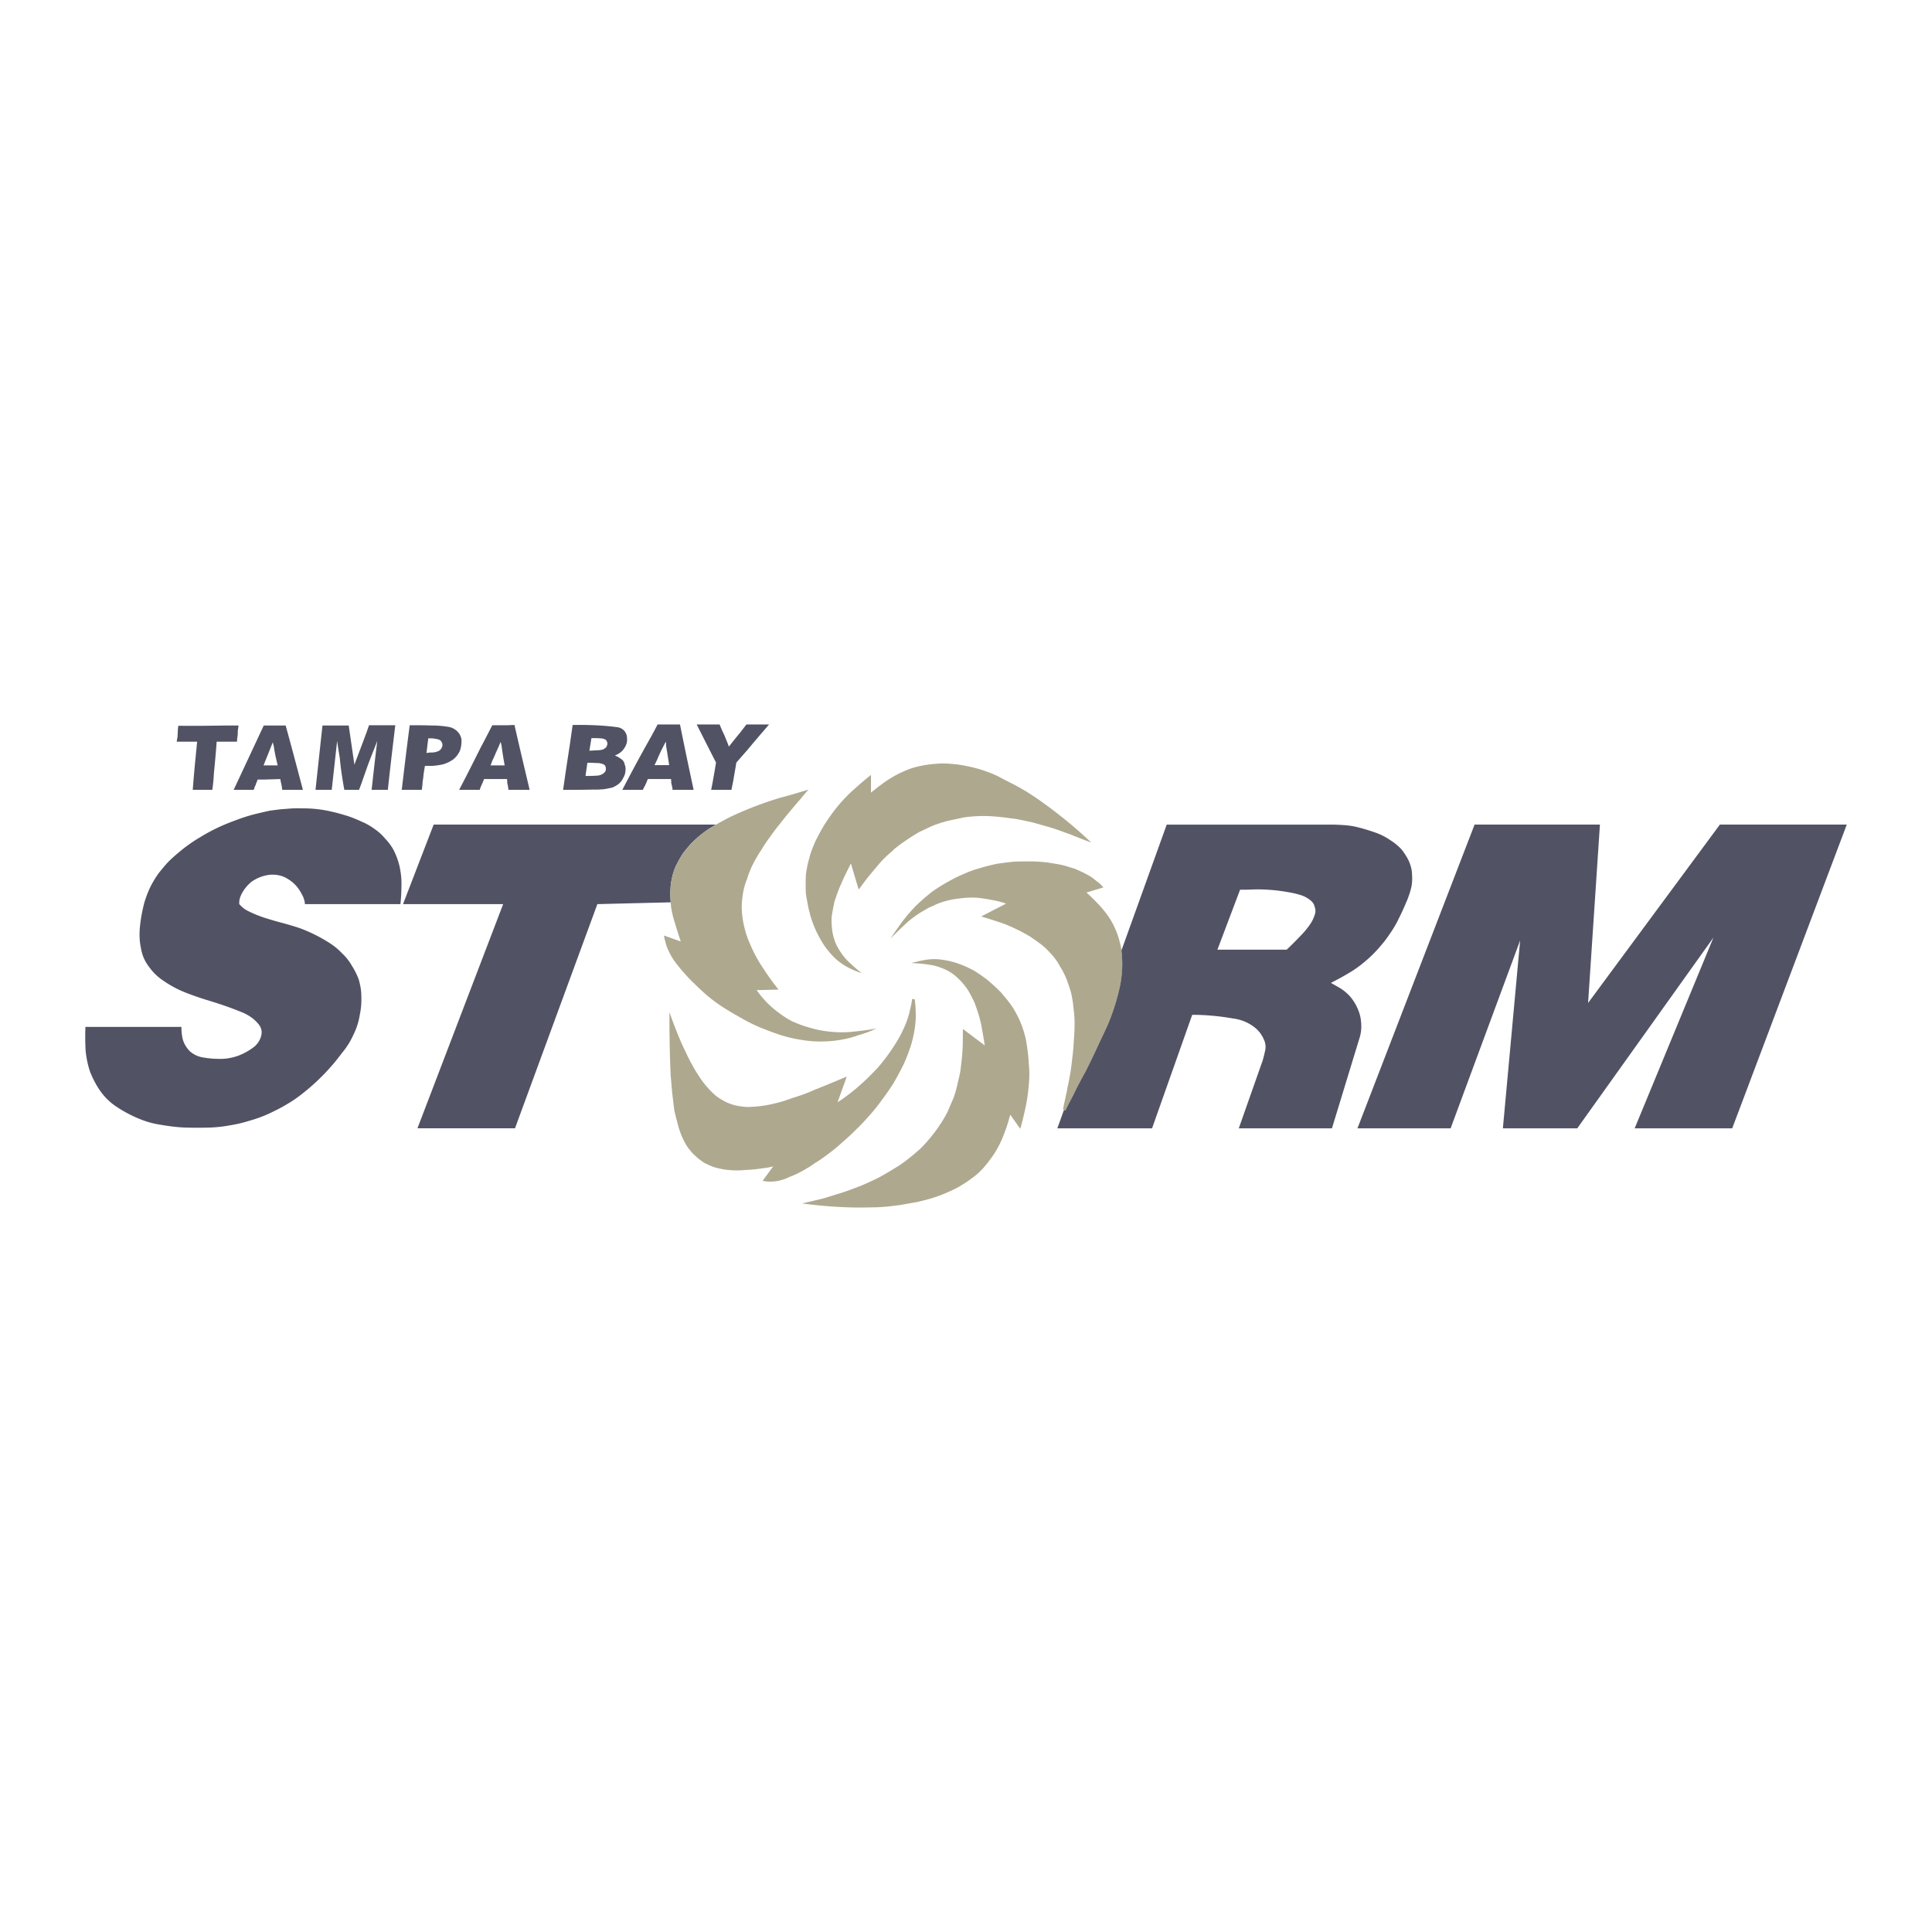 <svg xmlns="http://www.w3.org/2000/svg" width="2500" height="2500" viewBox="0 0 192.756 192.756"><g fill-rule="evenodd" clip-rule="evenodd"><path fill="#fff" d="M0 0h192.756v192.756H0V0z"/><path d="M100.406 81.577c.256.051.514.077.77.103.617.103 1.207.231 1.797.359.643.18 1.285.359 1.9.539.668.206 1.311.463 1.979.693.668.283 1.361.54 2.029.796a45.177 45.177 0 0 0-5.008-4.109 6.057 6.057 0 0 0-.438-.308 21.688 21.688 0 0 0-2.389-1.438 45.149 45.149 0 0 1-1.541-.796c-1-.462-2.053-.796-3.132-1.001a10.715 10.715 0 0 0-1.515-.206 7.52 7.52 0 0 0-1.515 0 10.35 10.35 0 0 0-1.489.206c-.488.103-.976.231-1.438.437-.488.206-.976.437-1.438.719-.488.282-.924.616-1.387.95-.231.205-.488.385-.693.565v-1.772c-.616.488-1.181.976-1.747 1.489-.051.051-.154.128-.205.18a17.31 17.31 0 0 0-1.335 1.413 20.4 20.4 0 0 0-1.233 1.695c-.385.591-.719 1.233-1.027 1.849-.231.539-.462 1.078-.59 1.618-.18.59-.283 1.155-.36 1.746a21.925 21.925 0 0 0 0 1.849c.077.514.18 1.053.283 1.541.025.103.051.205.077.282.128.616.359 1.207.59 1.747.257.565.54 1.079.873 1.592.308.437.667.873 1.053 1.258.385.359.821.668 1.284.924.437.232.924.438 1.413.592a16.305 16.305 0 0 1-1.413-1.233 6.18 6.18 0 0 1-.976-1.335c-.257-.437-.411-.924-.514-1.438a7.831 7.831 0 0 1-.103-1.541c.077-.565.18-1.104.309-1.669a8.22 8.22 0 0 0 .154-.436c.154-.462.334-.924.54-1.361.282-.668.616-1.31.924-1.927l.771 2.594c.154-.18.283-.36.411-.54.231-.308.462-.616.719-.924.385-.462.745-.899 1.13-1.335.385-.411.77-.771 1.181-1.104.026-.025.026-.051.051-.077.411-.333.848-.668 1.284-.95a18.46 18.46 0 0 1 1.31-.822c.462-.205.898-.437 1.386-.642.488-.18.976-.333 1.464-.462.54-.103 1.053-.231 1.567-.333a13.82 13.82 0 0 1 3.261-.077c.334.023.642.074.976.1z" fill="#aea88f"/><path d="M105.953 86.301c-.488-.103-1.002-.18-1.49-.257a16.163 16.163 0 0 0-1.566-.103c-.564 0-1.104 0-1.695.025-.564.052-1.129.129-1.695.206-.59.128-1.154.257-1.721.437a10.3 10.3 0 0 0-1.694.616c-.565.231-1.104.514-1.644.822s-1.079.642-1.592 1.027c-.154.129-.308.257-.437.36-.36.308-.693.616-1.027.924-.462.488-.899.976-1.31 1.515a36.891 36.891 0 0 0-1.233 1.772c.565-.59 1.13-1.13 1.721-1.669a10.14 10.14 0 0 1 1.746-1.207c.231-.154.488-.283.771-.386.283-.154.617-.282.925-.385a8.507 8.507 0 0 1 1.721-.359c.564-.077 1.13-.103 1.694-.077.514.051 1.027.128 1.541.231.488.077.951.206 1.412.36l-2.49 1.284c.617.18 1.258.385 1.875.591.59.18 1.129.437 1.67.693.486.231.949.488 1.412.77.41.283.82.565 1.207.874.359.308.668.642.975.976.18.231.359.462.514.693.078.154.18.309.258.462.256.387.436.797.615 1.207.154.438.309.873.438 1.311.102.488.205.975.23 1.438.078.539.129 1.078.129 1.592 0 .592-.025 1.156-.076 1.746a21.598 21.598 0 0 1-.154 1.773c-.104 1-.258 2.002-.488 2.979-.025.18-.051.359-.104.539-.102.514-.23 1.053-.334 1.592l.104.053.129.076c.18-.359.359-.719.564-1.104.205-.387.41-.797.59-1.182.283-.539.566-1.078.873-1.619a92.921 92.921 0 0 0 1.541-3.234c.258-.514.488-1.027.719-1.541.514-1.232.9-2.492 1.182-3.801.18-.951.258-1.9.18-2.876 0-.206-.025-.411-.051-.616a3.974 3.974 0 0 0-.154-.771 7.19 7.19 0 0 0-.309-1.001 1.55 1.55 0 0 0-.127-.309 7.028 7.028 0 0 0-.693-1.284 10.56 10.56 0 0 0-.977-1.207 18.52 18.52 0 0 0-1.232-1.207l1.695-.514c-.232-.257-.463-.488-.746-.668a4.09 4.09 0 0 0-.949-.642c-.359-.206-.744-.359-1.131-.539-.439-.129-.876-.283-1.312-.386z" fill="#aea88f"/><path d="M111.885 94.828c.025.205.051.411.051.616.078.976 0 1.925-.18 2.876a21.598 21.598 0 0 1-1.182 3.801 37.99 37.99 0 0 1-.719 1.541 92.921 92.921 0 0 1-1.541 3.234c-.307.541-.59 1.08-.873 1.619-.18.385-.385.795-.59 1.182-.205.385-.385.744-.564 1.104l-.129-.076-.668 1.848h9.451l4.006-11.324c1.361 0 2.723.127 4.031.359.848.102 1.592.41 2.234.924.438.359.744.797.951 1.336.102.281.127.564.076.873-.076.359-.154.693-.258 1.053l-2.387 6.779h9.295l2.799-9.168a3.99 3.99 0 0 0 .129-.949c0-.592-.076-1.105-.281-1.619a4.635 4.635 0 0 0-.926-1.514 5.128 5.128 0 0 0-.795-.668c-.334-.205-.668-.385-1.027-.592.59-.307 1.182-.615 1.771-.975a10.707 10.707 0 0 0 1.592-1.13 12.22 12.22 0 0 0 1.311-1.258c.41-.462.82-.951 1.154-1.464.361-.514.693-1.053.951-1.618.309-.59.564-1.207.822-1.797.18-.462.334-.899.436-1.387.078-.411.078-.848.051-1.284-.025-.462-.152-.873-.332-1.284a6.058 6.058 0 0 0-.721-1.13 5.607 5.607 0 0 0-1.129-.924 6.157 6.157 0 0 0-1.541-.77 18.327 18.327 0 0 0-1.926-.565 8.796 8.796 0 0 0-1.105-.154c-.41-.025-.82-.051-1.232-.051h-16.486l-4.519 12.556zm9.578-.078l2.26-5.983c.463 0 .9 0 1.336-.026a17.113 17.113 0 0 1 3.236.231c.488.077 1.002.18 1.488.334.334.103.668.282.951.514.205.154.359.359.41.59.104.257.129.514.053.771a3.607 3.607 0 0 1-.463 1.001 8.216 8.216 0 0 1-.951 1.156c-.461.488-.924.95-1.412 1.413h-6.908v-.001zM159.625 82.27h-12.506l-11.685 30.302h9.296l6.934-18.746-1.721 18.746h7.422l13.584-19.029-7.857 19.029h9.732l11.428-30.302h-12.66l-13.149 17.796 1.182-17.796z" fill="#515364"/><path d="M97.299 100.195c0 .051.025.102.051.18.23.615.41 1.232.539 1.822.129.719.258 1.412.359 2.105l-2.183-1.643c0 .643 0 1.258-.026 1.875-.025.59-.077 1.154-.154 1.746a9.219 9.219 0 0 1-.308 1.643 11.41 11.41 0 0 1-.411 1.541c-.205.488-.411.951-.616 1.439-.231.461-.488.898-.771 1.309-.282.438-.59.848-.924 1.258a13.99 13.99 0 0 1-1.053 1.156c-.411.359-.821.719-1.232 1.027-.437.359-.899.668-1.387.951-.488.307-.976.59-1.49.873-.564.281-1.13.539-1.72.795-.591.23-1.207.463-1.798.668-.667.205-1.31.41-2.003.617-.693.18-1.412.332-2.132.512 2.337.309 4.648.463 7.011.387.899 0 1.824-.104 2.748-.232.591-.102 1.156-.205 1.747-.307.539-.129 1.079-.258 1.618-.438a12.388 12.388 0 0 0 1.464-.564c.488-.205.95-.438 1.387-.719.437-.258.848-.566 1.257-.873a6.822 6.822 0 0 0 1.055-1.053c.334-.387.615-.797.898-1.207a10.8 10.8 0 0 0 .744-1.414c.205-.512.41-1.025.564-1.539.104-.309.18-.617.258-.9l1.002 1.414c.205-.721.385-1.465.539-2.209.154-.719.256-1.465.309-2.184a9.746 9.746 0 0 0 0-2.105c-.027-.693-.129-1.412-.232-2.105a6.992 6.992 0 0 0-.18-.797c-.076-.309-.18-.59-.281-.898-.207-.539-.463-1.078-.771-1.592s-.693-1.002-1.104-1.465a1.888 1.888 0 0 0-.283-.334 19.071 19.071 0 0 0-1.053-.975 4.676 4.676 0 0 0-.59-.463c-.283-.23-.592-.41-.9-.615a10.62 10.62 0 0 0-1.643-.746 8.324 8.324 0 0 0-1.618-.385 5.168 5.168 0 0 0-1.541 0c-.514.077-1.027.206-1.541.334.642.025 1.284.076 1.9.18.539.077 1.053.257 1.566.488.462.23.873.514 1.232.873.386.359.719.77 1.002 1.207.258.437.488.899.695 1.362z" fill="#aea88f"/><path d="M33.636 73.923c.077.54.154 1.079.257 1.644.103 1.079.257 2.157.462 3.236h1.464c.103-.257.206-.539.308-.822.18-.539.385-1.079.565-1.618.308-.822.642-1.644.95-2.44-.206 1.618-.385 3.262-.565 4.879h1.618c.23-2.157.487-4.314.744-6.446H36.82c-.077.206-.154.437-.231.668a440.812 440.812 0 0 1-1.232 3.261l-.565-3.903h-2.62l-.693 6.42h1.618l.539-4.879zM28.5 72.383h-2.183c-1.001 2.131-2.003 4.289-3.004 6.42h2.003c.051-.128.077-.257.128-.359.052-.103.103-.231.129-.334a1.76 1.76 0 0 0 .128-.334h.771c.488-.025.976-.025 1.49-.051l.077.385c.025.103.051.231.077.334 0 .103.026.231.052.359h2.054c-.566-2.132-1.131-4.289-1.722-6.42zm-2.208 3.98c.309-.771.616-1.516.925-2.312.025.154.077.283.103.411.077.616.231 1.258.385 1.9h-1.413v.001zM23.698 73.461c.026-.18.026-.36.026-.54l.077-.539h-1.207c-1.592.025-3.184.051-4.802.025-.025.18-.051.36-.051.514 0 .206-.026.385-.026.565-.025.18-.077.359-.077.514h2.029c-.052.54-.103 1.053-.154 1.592a118.651 118.651 0 0 0-.282 3.21h1.951c.077-.514.128-1.053.154-1.592.103-1.053.205-2.131.282-3.21h2.029c0-.179.025-.359.051-.539zM28.551 80.703c-.539.026-1.078.103-1.644.18-.564.128-1.155.257-1.746.411a20.53 20.53 0 0 0-1.771.59c-.565.206-1.13.437-1.721.719s-1.156.59-1.695.924c-.539.309-1.053.668-1.566 1.053-.488.386-.95.771-1.412 1.207-.411.386-.771.848-1.13 1.284-.334.462-.617.925-.874 1.438a11.017 11.017 0 0 0-.59 1.541c-.206.796-.36 1.592-.437 2.388-.077.771-.051 1.49.103 2.183a3.99 3.99 0 0 0 .771 1.798 5.381 5.381 0 0 0 1.438 1.412c.667.463 1.361.848 2.131 1.156.822.334 1.669.615 2.517.873a35.58 35.58 0 0 1 3.262 1.154c.667.283 1.207.668 1.618 1.182.283.359.36.719.257 1.131a2.085 2.085 0 0 1-.796 1.182 6.152 6.152 0 0 1-1.566.846c-.462.154-.95.258-1.438.283a9.584 9.584 0 0 1-2.106-.154 2.58 2.58 0 0 1-1.258-.641c-.334-.361-.591-.797-.693-1.285a5.196 5.196 0 0 1-.103-1.104H8.521c-.026.82-.026 1.617.025 2.414a9.47 9.47 0 0 0 .437 2.055c.257.641.565 1.258.95 1.822.437.643.95 1.156 1.567 1.592a12.93 12.93 0 0 0 2.645 1.387c.667.258 1.31.412 2.003.514.771.129 1.541.232 2.312.258.847.025 1.694.025 2.517 0a13.992 13.992 0 0 0 2.028-.232 13.039 13.039 0 0 0 1.926-.461c.642-.18 1.284-.412 1.9-.693.59-.283 1.181-.564 1.772-.926a12.8 12.8 0 0 0 1.669-1.154 20.992 20.992 0 0 0 3.852-3.981 7.596 7.596 0 0 0 1.13-1.799 6.768 6.768 0 0 0 .642-2.002c.128-.592.18-1.232.154-1.875 0-.564-.103-1.104-.257-1.645a7.095 7.095 0 0 0-.693-1.386 5.048 5.048 0 0 0-.976-1.233 6.374 6.374 0 0 0-1.207-1.001 15.225 15.225 0 0 0-3.108-1.541 35.295 35.295 0 0 0-1.747-.514 31.255 31.255 0 0 1-1.669-.488 11.213 11.213 0 0 1-1.875-.796 3.296 3.296 0 0 1-.643-.565c-.025-.283.026-.54.129-.796a3.758 3.758 0 0 1 1.13-1.464 4.025 4.025 0 0 1 1.771-.667c.668-.051 1.284.077 1.798.411.616.36 1.079.873 1.413 1.541.18.308.282.642.308.976h9.527c.077-.694.103-1.387.103-2.106 0-.565-.077-1.155-.205-1.721a7.318 7.318 0 0 0-.539-1.489 4.978 4.978 0 0 0-.873-1.207 5.163 5.163 0 0 0-1.104-1.001 6.116 6.116 0 0 0-1.284-.719 11.59 11.59 0 0 0-1.413-.565c-.514-.154-1.027-.308-1.515-.411a12.244 12.244 0 0 0-3.056-.334c-.486-.026-1 0-1.514.051zM51.33 72.331c-.257 0-.488.026-.745.026h-1.464c-.385.719-.745 1.464-1.13 2.157-.719 1.438-1.438 2.876-2.183 4.289h2.054c.051-.128.077-.257.128-.359s.103-.231.154-.334l.154-.385h2.286c.025.128.025.257.025.385.026.103.052.231.077.334 0 .103.026.231.051.359h2.106c-.511-2.157-1.025-4.315-1.513-6.472zm-1.284 2.106c.077.617.18 1.258.308 1.926h-1.412c.051-.128.103-.257.154-.411.103-.231.231-.488.333-.745.18-.411.359-.796.514-1.181.052.154.078.283.103.411zM45.655 72.999a1.639 1.639 0 0 0-.822-.462 9.794 9.794 0 0 0-1.747-.154c-.744-.026-1.464-.026-2.208-.026-.283 2.131-.54 4.289-.796 6.446h2.003c.025-.257.077-.514.077-.796.051-.257.077-.514.103-.796.051-.257.077-.514.128-.796h.693a7.166 7.166 0 0 0 1.104-.154 3.335 3.335 0 0 0 1.053-.514 2.32 2.32 0 0 0 .642-.847c.128-.359.18-.745.154-1.13a1.373 1.373 0 0 0-.384-.771zm-2.337.693c.18.026.359.051.539.128.103.051.154.128.206.231.077.103.077.231.077.359a.977.977 0 0 1-.153.334c-.103.103-.206.206-.36.231-.18.078-.385.103-.59.103-.18 0-.334.025-.488.051l.18-1.464h.18c.152.002.28.002.409.027zM43.266 82.27l-3.056 7.935h9.99l-8.551 22.367h9.732l8.218-22.367 7.319-.18c-.025-.385-.051-.771-.025-1.155 0-.488.077-.95.18-1.413.103-.411.231-.822.437-1.207a8.96 8.96 0 0 1 .667-1.156c.283-.359.565-.719.873-1.027a11.107 11.107 0 0 1 1.695-1.387c.231-.128.462-.283.693-.411H43.266v.001z" fill="#515364"/><path d="M71.438 82.27c-.231.128-.462.282-.693.411a11.01 11.01 0 0 0-1.695 1.387c-.308.308-.59.667-.873 1.027a8.862 8.862 0 0 0-.667 1.156c-.206.385-.334.796-.437 1.207-.103.462-.18.924-.18 1.413-.026.385 0 .771.025 1.155 0 .129.026.257.026.385a9.07 9.07 0 0 0 .385 1.644c.18.617.385 1.259.59 1.875l-1.669-.591c.025.257.103.514.18.796.077.309.206.591.334.848.18.385.385.719.616 1.027.154.206.334.411.488.616.128.154.231.283.36.41.333.387.667.746 1.053 1.105.385.385.771.744 1.181 1.104a15.27 15.27 0 0 0 2.106 1.516c.54.334 1.079.643 1.592.924.539.309 1.079.564 1.669.822.564.23 1.13.438 1.694.643.899.309 1.798.514 2.696.641 1.233.182 2.466.154 3.673-.051a10.323 10.323 0 0 0 1.771-.463c.617-.18 1.208-.385 1.772-.666-.796.152-1.644.256-2.466.334-.771.076-1.515.051-2.285-.027a10.79 10.79 0 0 1-1.978-.41c-.591-.154-1.155-.385-1.746-.643a10.986 10.986 0 0 1-1.464-.975 8.607 8.607 0 0 1-1.13-1.027 8.955 8.955 0 0 1-.873-1.078l2.183-.053c-.642-.795-1.207-1.617-1.772-2.49-.539-.848-.976-1.772-1.335-2.697a1.196 1.196 0 0 0-.103-.283c-.128-.462-.257-.924-.334-1.387s-.128-.924-.128-1.387c0-.437.051-.899.128-1.387.077-.462.206-.924.385-1.361.154-.488.334-.976.565-1.438.257-.514.539-1.001.848-1.464.334-.564.719-1.104 1.078-1.592.411-.591.874-1.13 1.31-1.695a92.678 92.678 0 0 1 1.515-1.798c.282-.333.539-.667.848-.976-.95.282-1.875.565-2.851.821a34.833 34.833 0 0 0-5.008 1.926c-.459.232-.922.489-1.384.746z" fill="#aea88f"/><path d="M74.468 72.28c-.18.257-.385.488-.565.745-.411.488-.796.976-1.181 1.463-.128-.359-.283-.719-.437-1.104a14.965 14.965 0 0 1-.488-1.104h-2.286c.642 1.284 1.284 2.542 1.926 3.801l-.154.925c-.103.59-.205 1.207-.333 1.797h2.029c.051-.308.128-.616.179-.924.103-.591.206-1.182.309-1.798.359-.411.719-.822 1.104-1.258.693-.848 1.438-1.695 2.157-2.542h-2.26v-.001zM67.843 72.28h-2.234c-.385.745-.796 1.49-1.207 2.208a177.598 177.598 0 0 0-2.311 4.314h2.054c.051-.128.103-.257.18-.359.051-.103.103-.231.154-.334l.154-.385h2.312c.025.128.025.257.025.385.026.103.052.231.077.334a1.5 1.5 0 0 1 .051.359h2.106a477.807 477.807 0 0 1-1.361-6.522zM66.43 74c.026.154.026.282.026.411.103.617.205 1.259.308 1.926H65.3c.128-.257.257-.514.359-.771.232-.538.489-1.052.771-1.566zM62.552 73.538a1.072 1.072 0 0 0-.308-.667c-.206-.206-.463-.308-.771-.334-1.413-.18-2.876-.231-4.34-.206l-.308 2.157a246.572 246.572 0 0 0-.642 4.314h1.13c.771 0 1.541-.025 2.337-.025.154 0 .308-.026.487-.026.231-.026.488-.077.72-.128.18-.026.333-.077.462-.154.205-.103.385-.231.514-.359.18-.18.282-.359.385-.565a1.59 1.59 0 0 0 .18-.565c.026-.257.026-.488-.077-.719a.74.74 0 0 0-.283-.488c-.205-.154-.437-.308-.693-.385l.309-.154c.18-.103.308-.205.437-.333.18-.206.308-.411.385-.617.102-.258.102-.489.076-.746zm-2.208.232c.103.025.154.077.18.18.077.103.077.206.077.308a1.53 1.53 0 0 1-.129.308c-.103.077-.205.154-.308.206a1.508 1.508 0 0 1-.488.077c-.282.026-.565.026-.873.052l.205-1.258h.257c.206 0 .411 0 .617.025.18-.001.333.024.462.102zm-.179 2.465c.103.051.18.103.23.205.052.103.052.206.052.309a.43.43 0 0 1-.128.308.98.98 0 0 1-.333.231c-.18.077-.36.103-.565.103-.308.025-.668.025-1.001.025.051-.437.128-.873.18-1.31h.334c.256 0 .488.025.719.025.178.001.332.053.512.104z" fill="#515364"/><path d="M91.366 101.375c0-.539-.026-1.104-.103-1.668l-.257-.051a7.557 7.557 0 0 1-.206 1.053 8.178 8.178 0 0 1-.59 1.797c-.257.59-.565 1.156-.925 1.721-.025 0-.025.025-.025.025a15.886 15.886 0 0 1-1.104 1.566c-.385.514-.822.977-1.284 1.439-.437.436-.874.846-1.361 1.258-.411.359-.847.693-1.31 1.027-.205.154-.41.281-.642.436l.925-2.568c-1.104.463-2.209.926-3.313 1.361-.616.283-1.258.514-1.926.719-.334.104-.667.232-.976.334-.257.078-.488.154-.745.207-.924.256-1.9.385-2.825.41-.411 0-.796-.051-1.207-.129a5.053 5.053 0 0 1-1.053-.359 6.651 6.651 0 0 1-1.001-.615 7.196 7.196 0 0 1-.873-.873 7.653 7.653 0 0 1-.848-1.131c-.308-.438-.565-.924-.848-1.438-.282-.541-.539-1.105-.822-1.695a49.07 49.07 0 0 1-1.258-3.211c0 2.105.026 4.238.128 6.344l.154 1.771c.077.564.128 1.105.206 1.67.103.488.231.949.359 1.438.103.412.257.848.437 1.258.18.387.359.746.591 1.055.025.051.051.076.077.102.205.258.411.514.667.719.282.283.59.488.899.693.385.18.745.359 1.13.463.437.104.873.205 1.284.23a7.73 7.73 0 0 0 1.566 0 15.127 15.127 0 0 0 1.849-.18 6.632 6.632 0 0 0 1.002-.18l-1.053 1.438c.257.053.487.078.693.078.334 0 .617-.025.899-.078.385-.102.745-.205 1.079-.385a9.064 9.064 0 0 0 1.232-.564c.462-.256.898-.514 1.284-.797.514-.307.976-.641 1.413-.975.488-.359.95-.744 1.361-1.131.488-.41.95-.848 1.387-1.283.462-.438.899-.924 1.335-1.412s.848-1.002 1.233-1.541c.385-.514.745-1.027 1.104-1.592.308-.514.616-1.08.899-1.645.283-.539.514-1.131.719-1.721a8.77 8.77 0 0 0 .411-1.463c.026-.053.026-.129.051-.207.104-.589.181-1.154.181-1.72z" fill="#aea88f"/></g></svg>